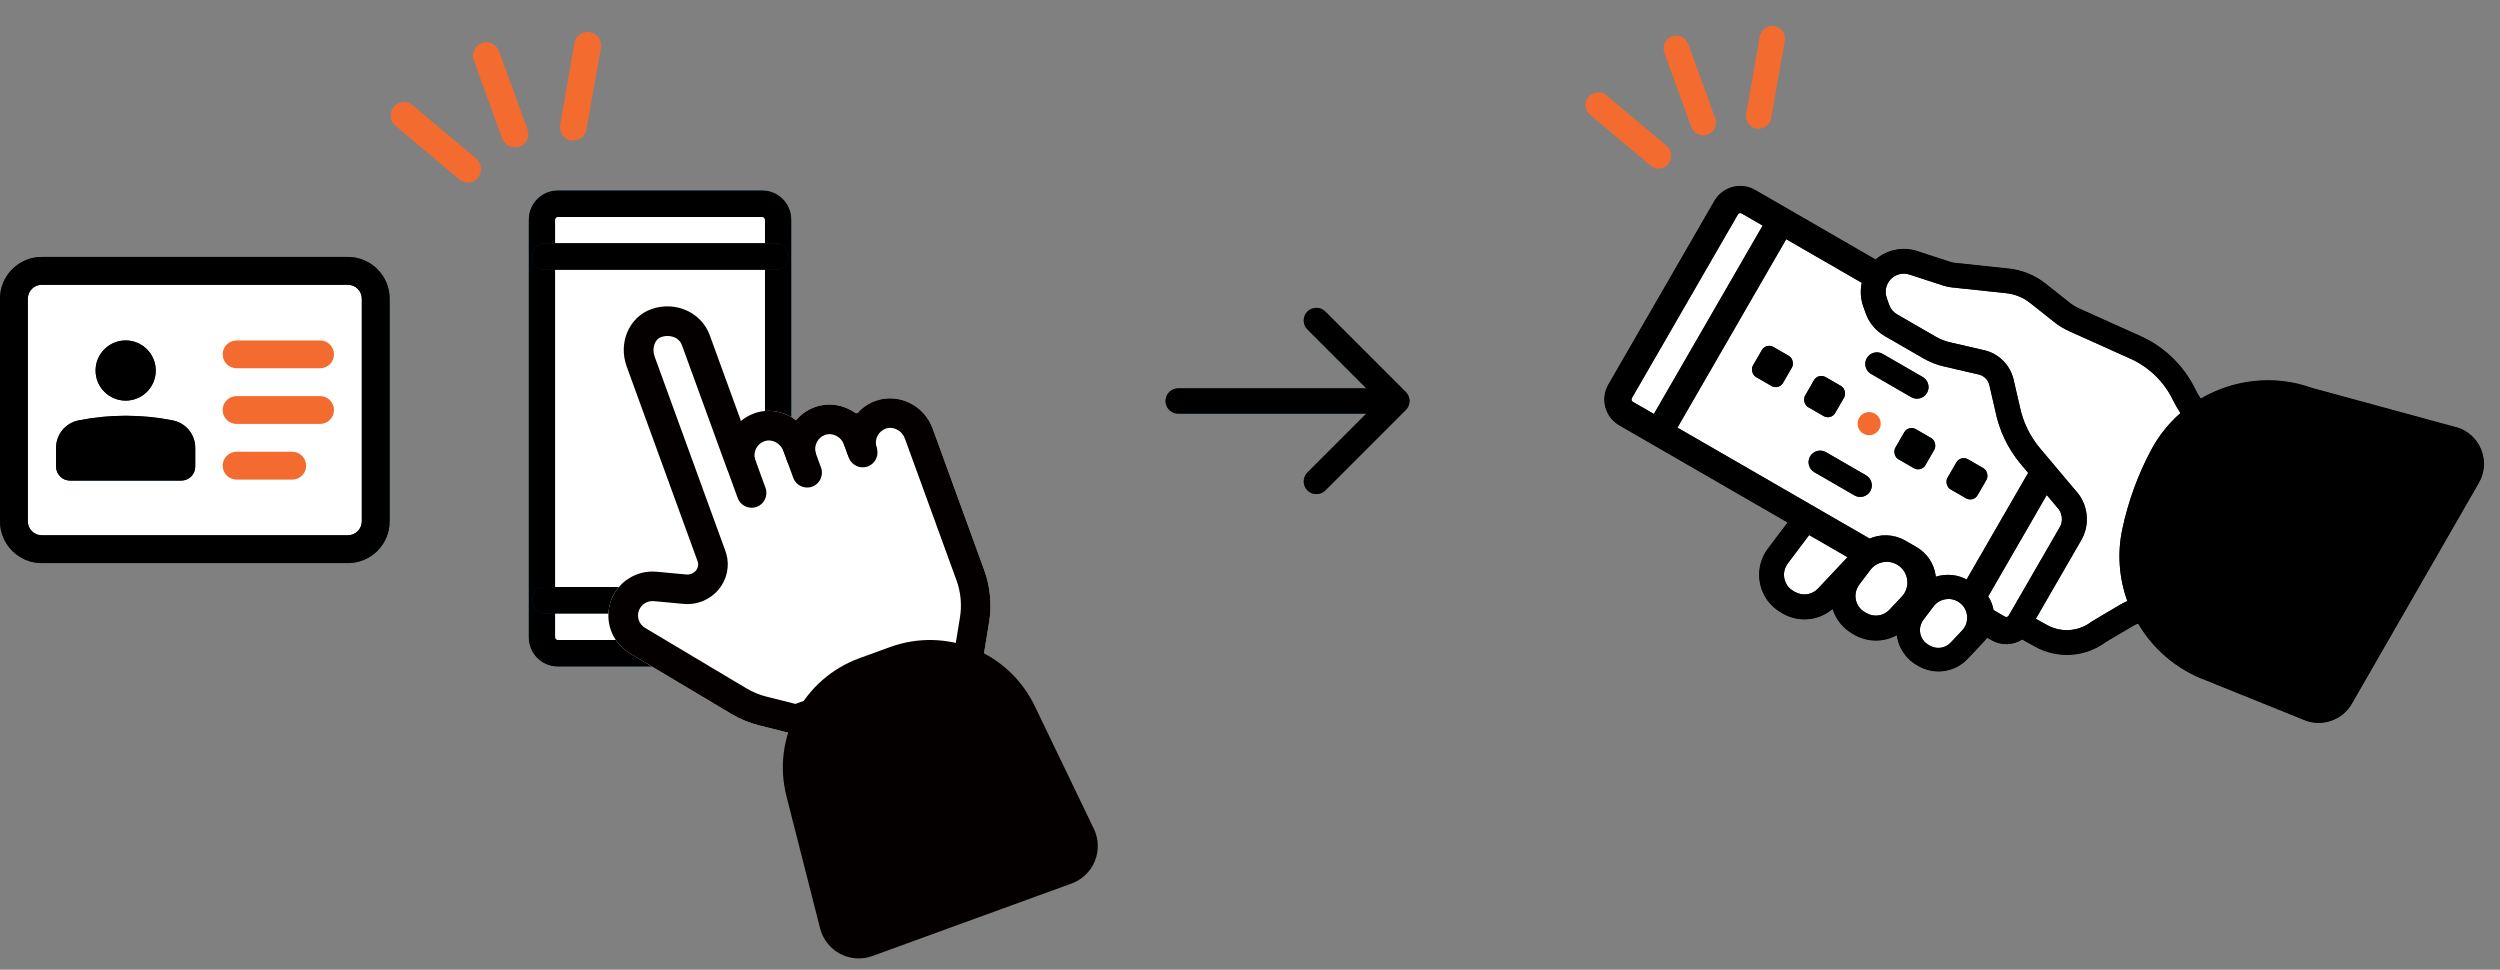 <svg width="593" height="230" viewBox="0 0 593 230" fill="none" xmlns="http://www.w3.org/2000/svg">
<rect x="0" y="0" width="593" height="230" fill="#808080" stroke="none"/>
<path d="M582.513 101.291L548.497 92.026C539.516 88.781 529.835 89.955 522.022 94.528C521.542 93.8 521.098 93.044 520.715 92.252C518.109 86.906 513.706 82.543 508.306 79.956L493.242 73.179C492.406 72.807 491.631 72.33 490.931 71.775L485.214 67.244C482.702 65.254 479.697 64.029 476.511 63.69L463.618 62.319C463.325 62.289 463.022 62.225 462.744 62.134L454.746 59.527C451.7 58.529 448.312 59.044 445.694 60.894C445.41 61.09 445.145 61.307 444.887 61.528L416.331 45.041C412.939 43.083 408.596 44.247 406.638 47.638L381.483 91.208C379.525 94.599 380.689 98.943 384.08 100.901L423.988 123.942L419.333 130.117C416.802 133.478 416.49 138.16 418.902 141.953C419.805 143.385 421.11 144.539 422.588 145.392L422.791 145.509C426.639 147.751 431.367 147.289 434.684 144.472C435.45 146.905 437.099 148.988 439.326 150.294L439.746 150.536C442.964 152.414 446.796 152.396 449.915 150.685C449.948 150.904 449.97 151.127 450.015 151.343C450.556 154.026 452.214 156.354 454.583 157.742L454.966 157.963C458.851 160.226 463.711 159.52 466.791 156.247L470.672 152.125C471.14 151.625 471.541 151.086 471.875 150.508C471.719 150.779 471.552 151.033 471.366 151.285L472.364 151.861C474.72 153.222 477.52 153.068 479.674 151.71L482.694 153.394C488.034 156.377 494.64 155.939 499.528 152.289L506.007 148.466C506.373 148.247 506.76 148.08 507.15 147.925C510.733 153.986 516.328 158.867 523.31 161.417L546.616 170.831C550.776 172.513 555.608 170.851 557.852 166.964L557.86 166.949L588.006 114.527C589.419 112.081 589.601 109.165 588.523 106.562C587.442 103.947 585.264 102.019 582.541 101.277L582.513 101.291Z" fill="white"/>
<path d="M481.852 149.555L481.867 149.563L482.041 149.263C481.98 149.368 481.916 149.461 481.852 149.555Z" fill="white"/>
<path d="M582.513 101.291L548.497 92.026C539.516 88.781 529.835 89.955 522.022 94.528C521.542 93.8 521.098 93.044 520.715 92.252C518.109 86.906 513.706 82.543 508.306 79.956L493.242 73.179C492.406 72.807 491.631 72.33 490.931 71.775L485.214 67.244C482.702 65.254 479.697 64.029 476.511 63.69L463.618 62.319C463.325 62.289 463.022 62.225 462.744 62.134L454.746 59.527C451.7 58.529 448.312 59.044 445.694 60.894C445.41 61.09 445.145 61.307 444.887 61.528L416.331 45.041C412.939 43.083 408.596 44.247 406.638 47.638L381.483 91.208C379.525 94.599 380.689 98.943 384.08 100.901L423.988 123.942L419.333 130.117C416.802 133.478 416.49 138.16 418.902 141.953C419.805 143.385 421.11 144.539 422.588 145.392L422.791 145.509C426.639 147.751 431.367 147.289 434.684 144.472C435.45 146.905 437.099 148.988 439.326 150.294L439.746 150.536C442.964 152.414 446.796 152.396 449.915 150.685C449.948 150.904 449.97 151.127 450.015 151.343C450.556 154.026 452.214 156.354 454.583 157.742L454.966 157.963C458.851 160.226 463.711 159.52 466.791 156.247L470.672 152.125C471.14 151.625 471.541 151.086 471.875 150.508C471.719 150.779 471.552 151.033 471.366 151.285L472.364 151.861C474.72 153.222 477.52 153.068 479.674 151.71L482.694 153.394C488.034 156.377 494.64 155.939 499.528 152.289L506.007 148.466C506.373 148.247 506.76 148.08 507.15 147.925C510.733 153.986 516.328 158.867 523.31 161.417L546.616 170.831C550.776 172.513 555.608 170.851 557.852 166.964L557.86 166.949L588.006 114.527C589.419 112.081 589.601 109.165 588.523 106.562C587.442 103.947 585.264 102.019 582.541 101.277L582.513 101.291ZM387.307 95.311C387 95.133 386.9 94.735 387.073 94.435L412.232 50.858C412.41 50.55 412.808 50.45 413.108 50.623L418.105 53.508L392.304 98.196L387.307 95.311ZM397.894 101.423L423.694 56.736L441.612 67.08C441.224 68.877 441.308 70.776 441.937 72.58L442.513 74.233C443.322 76.541 444.933 78.481 447.049 79.703L456.195 84.983C457.77 85.893 459.47 86.554 461.239 86.955L469.386 88.838C470.61 89.125 471.584 90.107 471.872 91.323L473.289 97.464C474.209 102.107 476.299 106.475 479.335 110.088L481.082 112.157L466.475 137.457C466.58 137.518 466.694 137.563 466.799 137.624C464.413 136.246 461.644 136.018 459.171 136.801C459.154 136.692 459.149 136.579 459.132 136.469C458.716 133.638 457.051 131.186 454.567 129.752L451.956 128.244C449.225 126.667 446 126.606 443.283 127.828C443.339 127.801 443.399 127.766 443.455 127.738L397.89 101.431L397.894 101.423ZM469.534 139.263C469.534 139.263 469.593 139.317 469.63 139.339C469.593 139.317 469.571 139.285 469.534 139.263ZM470.313 139.923C470.313 139.923 470.336 139.936 470.339 139.948C470.331 139.944 470.316 139.935 470.313 139.923ZM425.768 140.405L425.453 140.223C424.852 139.876 424.305 139.421 423.921 138.839C422.945 137.375 422.922 135.561 423.75 134.128C423.841 133.97 423.927 133.82 424.045 133.668L429.135 126.913L438.229 132.163L431.23 139.607C429.808 141.117 427.561 141.44 425.765 140.393L425.768 140.405ZM442.3 145.178C441.204 144.545 440.446 143.467 440.198 142.234C439.986 141.181 440.168 140.085 440.709 139.148C440.805 138.983 440.903 138.829 441.005 138.688L443.624 135.208C445.112 133.236 447.843 132.682 449.982 133.917C451.287 134.671 452.165 135.958 452.382 137.453C452.603 138.942 452.137 140.424 451.101 141.526L448.178 144.63C446.756 146.14 444.509 146.463 442.712 145.416L442.292 145.174L442.3 145.178ZM465.399 149.561L462.709 152.419C461.419 153.786 459.387 154.083 457.763 153.135L457.381 152.914C456.39 152.343 455.704 151.366 455.48 150.246C455.293 149.288 455.453 148.3 455.942 147.452C456.029 147.302 456.123 147.156 456.212 147.038L458.628 143.841C459.981 142.051 462.46 141.552 464.396 142.669C465.582 143.354 466.369 144.519 466.568 145.874C466.766 147.229 466.34 148.573 465.407 149.565L465.399 149.561ZM476.448 146.036C476.27 146.344 475.88 146.448 475.572 146.271L472.871 144.711C472.886 144.79 472.905 144.861 472.912 144.935C472.727 143.678 472.274 142.506 471.598 141.475L485.49 117.413L487.881 120.254L487.991 120.377C489.101 121.539 489.385 123.264 488.766 124.717L476.455 146.04L476.448 146.036ZM515.397 94.844C515.93 95.932 516.546 96.978 517.208 97.981C514.422 100.414 512.032 103.376 510.216 106.799C507.087 112.686 504.808 118.973 503.415 125.491C502.167 131.343 502.68 137.231 504.606 142.575C504.048 142.814 503.505 143.08 502.973 143.393L496.317 147.333L496.058 147.504C493.015 149.829 488.895 150.121 485.545 148.247L482.901 146.78L493.683 128.105C495.853 124.347 495.293 119.512 492.349 116.381L483.853 106.284C481.451 103.426 479.792 99.958 479.053 96.23L477.611 89.995C476.818 86.586 474.105 83.869 470.698 83.082L462.551 81.2C461.348 80.926 460.204 80.465 459.146 79.855L450 74.574C449.107 74.059 448.426 73.245 448.096 72.275L447.52 70.621C446.891 68.817 447.54 66.792 449.104 65.694C450.203 64.918 451.629 64.7 452.908 65.119L460.906 67.726C461.588 67.949 462.289 68.104 462.999 68.174L475.892 69.545C477.956 69.766 479.914 70.567 481.548 71.86L487.265 76.392C488.347 77.256 489.549 77.98 490.827 78.558L505.805 85.295C509.969 87.299 513.383 90.691 515.409 94.841L515.397 94.844Z" fill="#003B5D"/>
<path d="M582.513 101.291L548.497 92.026C539.516 88.781 529.835 89.955 522.022 94.528C521.542 93.8 521.098 93.044 520.715 92.252C518.109 86.906 513.706 82.543 508.306 79.956L493.242 73.179C492.406 72.807 491.631 72.33 490.931 71.775L485.214 67.244C482.702 65.254 479.697 64.029 476.511 63.69L463.618 62.319C463.325 62.289 463.022 62.225 462.744 62.134L454.746 59.527C451.7 58.529 448.312 59.044 445.694 60.894C445.41 61.09 445.145 61.307 444.887 61.528L416.331 45.041C412.939 43.083 408.596 44.247 406.638 47.638L381.483 91.208C379.525 94.599 380.689 98.943 384.08 100.901L423.988 123.942L419.333 130.117C416.802 133.478 416.49 138.16 418.902 141.953C419.805 143.385 421.11 144.539 422.588 145.392L422.791 145.509C426.639 147.751 431.367 147.289 434.684 144.472C435.45 146.905 437.099 148.988 439.326 150.294L439.746 150.536C442.964 152.414 446.796 152.396 449.915 150.685C449.948 150.904 449.97 151.127 450.015 151.343C450.556 154.026 452.214 156.354 454.583 157.742L454.966 157.963C458.851 160.226 463.711 159.52 466.791 156.247L470.672 152.125C471.14 151.625 471.541 151.086 471.875 150.508C471.719 150.779 471.552 151.033 471.366 151.285L472.364 151.861C474.72 153.222 477.52 153.068 479.674 151.71L482.694 153.394C488.034 156.377 494.64 155.939 499.528 152.289L506.007 148.466C506.373 148.247 506.76 148.08 507.15 147.925C510.733 153.986 516.328 158.867 523.31 161.417L546.616 170.831C550.776 172.513 555.608 170.851 557.852 166.964L557.86 166.949L588.006 114.527C589.419 112.081 589.601 109.165 588.523 106.562C587.442 103.947 585.264 102.019 582.541 101.277L582.513 101.291ZM387.307 95.311C387 95.133 386.9 94.735 387.073 94.435L412.232 50.858C412.41 50.55 412.808 50.45 413.108 50.623L418.105 53.508L392.304 98.196L387.307 95.311ZM397.894 101.423L423.694 56.736L441.612 67.08C441.224 68.877 441.308 70.776 441.937 72.58L442.513 74.233C443.322 76.541 444.933 78.481 447.049 79.703L456.195 84.983C457.77 85.893 459.47 86.554 461.239 86.955L469.386 88.838C470.61 89.125 471.584 90.107 471.872 91.323L473.289 97.464C474.209 102.107 476.299 106.475 479.335 110.088L481.082 112.157L466.475 137.457C466.58 137.518 466.694 137.563 466.799 137.624C464.413 136.246 461.644 136.018 459.171 136.801C459.154 136.692 459.149 136.579 459.132 136.469C458.716 133.638 457.051 131.186 454.567 129.752L451.956 128.244C449.225 126.667 446 126.606 443.283 127.828C443.339 127.801 443.399 127.766 443.455 127.738L397.89 101.431L397.894 101.423ZM469.534 139.263C469.534 139.263 469.593 139.317 469.63 139.339C469.593 139.317 469.571 139.285 469.534 139.263ZM470.313 139.923C470.313 139.923 470.336 139.936 470.339 139.948C470.331 139.944 470.316 139.935 470.313 139.923ZM425.768 140.405L425.453 140.223C424.852 139.876 424.305 139.421 423.921 138.839C422.945 137.375 422.922 135.561 423.75 134.128C423.841 133.97 423.927 133.82 424.045 133.668L429.135 126.913L438.229 132.163L431.23 139.607C429.808 141.117 427.561 141.44 425.765 140.393L425.768 140.405ZM442.3 145.178C441.204 144.545 440.446 143.467 440.198 142.234C439.986 141.181 440.168 140.085 440.709 139.148C440.805 138.983 440.903 138.829 441.005 138.688L443.624 135.208C445.112 133.236 447.843 132.682 449.982 133.917C451.287 134.671 452.165 135.958 452.382 137.453C452.603 138.942 452.137 140.424 451.101 141.526L448.178 144.63C446.756 146.14 444.509 146.463 442.712 145.416L442.292 145.174L442.3 145.178ZM465.399 149.561L462.709 152.419C461.419 153.786 459.387 154.083 457.763 153.135L457.381 152.914C456.39 152.343 455.704 151.366 455.48 150.246C455.293 149.288 455.453 148.3 455.942 147.452C456.029 147.302 456.123 147.156 456.212 147.038L458.628 143.841C459.981 142.051 462.46 141.552 464.396 142.669C465.582 143.354 466.369 144.519 466.568 145.874C466.766 147.229 466.34 148.573 465.407 149.565L465.399 149.561ZM476.448 146.036C476.27 146.344 475.88 146.448 475.572 146.271L472.871 144.711C472.886 144.79 472.905 144.861 472.912 144.935C472.727 143.678 472.274 142.506 471.598 141.475L485.49 117.413L487.881 120.254L487.991 120.377C489.101 121.539 489.385 123.264 488.766 124.717L476.455 146.04L476.448 146.036ZM515.397 94.844C515.93 95.932 516.546 96.978 517.208 97.981C514.422 100.414 512.032 103.376 510.216 106.799C507.087 112.686 504.808 118.973 503.415 125.491C502.167 131.343 502.68 137.231 504.606 142.575C504.048 142.814 503.505 143.08 502.973 143.393L496.317 147.333L496.058 147.504C493.015 149.829 488.895 150.121 485.545 148.247L482.901 146.78L493.683 128.105C495.853 124.347 495.293 119.512 492.349 116.381L483.853 106.284C481.451 103.426 479.792 99.958 479.053 96.23L477.611 89.995C476.818 86.586 474.105 83.869 470.698 83.082L462.551 81.2C461.348 80.926 460.204 80.465 459.146 79.855L450 74.574C449.107 74.059 448.426 73.245 448.096 72.275L447.52 70.621C446.891 68.817 447.54 66.792 449.104 65.694C450.203 64.918 451.629 64.7 452.908 65.119L460.906 67.726C461.588 67.949 462.289 68.104 462.999 68.174L475.892 69.545C477.956 69.766 479.914 70.567 481.548 71.86L487.265 76.392C488.347 77.256 489.549 77.98 490.827 78.558L505.805 85.295C509.969 87.299 513.383 90.691 515.409 94.841L515.397 94.844Z" fill="black"/>
<path fill-rule="evenodd" clip-rule="evenodd" d="M442.813 84.951C443.572 83.637 445.251 83.187 446.565 83.945L456.079 89.438C457.392 90.197 457.842 91.876 457.084 93.19C456.326 94.504 454.646 94.954 453.332 94.195L443.819 88.702C442.505 87.944 442.055 86.264 442.813 84.951Z" fill="#003B5D"/>
<path fill-rule="evenodd" clip-rule="evenodd" d="M442.813 84.951C443.572 83.637 445.251 83.187 446.565 83.945L456.079 89.438C457.392 90.197 457.842 91.876 457.084 93.19C456.326 94.504 454.646 94.954 453.332 94.195L443.819 88.702C442.505 87.944 442.055 86.264 442.813 84.951Z" fill="black"/>
<path fill-rule="evenodd" clip-rule="evenodd" d="M429.357 108.259C430.116 106.946 431.795 106.496 433.109 107.254L442.623 112.747C443.936 113.505 444.386 115.185 443.628 116.499C442.869 117.812 441.19 118.262 439.876 117.504L430.362 112.011C429.049 111.253 428.599 109.573 429.357 108.259Z" fill="#003B5D"/>
<path fill-rule="evenodd" clip-rule="evenodd" d="M429.357 108.259C430.116 106.946 431.795 106.496 433.109 107.254L442.623 112.747C443.936 113.505 444.386 115.185 443.628 116.499C442.869 117.812 441.19 118.262 439.876 117.504L430.362 112.011C429.049 111.253 428.599 109.573 429.357 108.259Z" fill="black"/>
<circle cx="443.359" cy="100.487" r="2.746" transform="rotate(30 443.359 100.487)" fill="#F46B2F"/>
<rect x="418.917" y="81.301" width="8.239" height="8.239" rx="2" transform="rotate(30 418.917 81.301)" fill="#003B5D"/>
<rect x="418.917" y="81.301" width="8.239" height="8.239" rx="2" transform="rotate(30 418.917 81.301)" fill="black"/>
<rect x="431.285" y="88.442" width="8.239" height="8.239" rx="2" transform="rotate(30 431.285 88.442)" fill="#003B5D"/>
<rect x="431.285" y="88.442" width="8.239" height="8.239" rx="2" transform="rotate(30 431.285 88.442)" fill="black"/>
<rect x="452.689" y="100.801" width="8.239" height="8.239" rx="2" transform="rotate(30 452.689 100.801)" fill="#003B5D"/>
<rect x="452.689" y="100.801" width="8.239" height="8.239" rx="2" transform="rotate(30 452.689 100.801)" fill="black"/>
<rect x="465.058" y="107.942" width="8.239" height="8.239" rx="2" transform="rotate(30 465.058 107.942)" fill="#003B5D"/>
<rect x="465.058" y="107.942" width="8.239" height="8.239" rx="2" transform="rotate(30 465.058 107.942)" fill="black"/>
<path d="M394.495 39.81C393.997 39.989 393.461 40.035 392.94 39.943C392.419 39.852 391.931 39.625 391.525 39.287L377.148 27.221C376.535 26.707 376.152 25.971 376.082 25.174C376.013 24.377 376.263 23.585 376.777 22.973C377.292 22.36 378.028 21.977 378.825 21.908C379.622 21.838 380.413 22.088 381.026 22.602L395.403 34.668C395.983 35.184 396.342 35.904 396.405 36.678C396.467 37.452 396.229 38.22 395.739 38.822C395.425 39.262 394.994 39.604 394.495 39.81Z" fill="#F46B2F"/>
<path d="M405.052 31.924C404.301 32.198 403.472 32.162 402.747 31.824C402.023 31.486 401.462 30.874 401.189 30.123L394.77 12.488C394.497 11.737 394.533 10.908 394.871 10.184C395.209 9.459 395.82 8.898 396.571 8.625C397.323 8.352 398.152 8.388 398.876 8.726C399.6 9.063 400.161 9.675 400.434 10.426L406.853 28.061C407.126 28.812 407.09 29.642 406.752 30.366C406.415 31.09 405.803 31.651 405.052 31.924Z" fill="#F46B2F"/>
<path d="M418.128 30.373C417.63 30.547 417.096 30.594 416.575 30.511C415.814 30.36 415.141 29.922 414.696 29.288C414.25 28.654 414.065 27.872 414.181 27.106L417.42 8.628C417.558 7.841 418.004 7.14 418.659 6.681C419.314 6.223 420.125 6.043 420.912 6.181C421.7 6.32 422.401 6.766 422.859 7.421C423.318 8.076 423.498 8.886 423.36 9.674L420.102 28.158C419.994 28.667 419.755 29.139 419.409 29.527C419.063 29.916 418.621 30.207 418.128 30.373Z" fill="#F46B2F"/>
<path d="M279.467 92.113C277.81 92.113 276.467 93.456 276.467 95.113C276.467 96.769 277.81 98.113 279.467 98.113L279.467 92.113ZM333.458 97.234C334.63 96.062 334.63 94.163 333.458 92.991L314.366 73.9C313.195 72.728 311.295 72.728 310.124 73.9C308.952 75.071 308.952 76.971 310.124 78.142L327.094 95.113L310.124 112.083C308.952 113.255 308.952 115.154 310.124 116.326C311.295 117.497 313.195 117.497 314.366 116.326L333.458 97.234ZM279.467 98.113L331.337 98.113L331.337 92.113L279.467 92.113L279.467 98.113Z" fill="#003B5D"/>
<path d="M279.467 92.113C277.81 92.113 276.467 93.456 276.467 95.113C276.467 96.769 277.81 98.113 279.467 98.113L279.467 92.113ZM333.458 97.234C334.63 96.062 334.63 94.163 333.458 92.991L314.366 73.9C313.195 72.728 311.295 72.728 310.124 73.9C308.952 75.071 308.952 76.971 310.124 78.142L327.094 95.113L310.124 112.083C308.952 113.255 308.952 115.154 310.124 116.326C311.295 117.497 313.195 117.497 314.366 116.326L333.458 97.234ZM279.467 98.113L331.337 98.113L331.337 92.113L279.467 92.113L279.467 98.113Z" fill="black"/>
<path d="M112.084 43.102C111.559 43.291 110.993 43.34 110.444 43.243C109.894 43.146 109.379 42.908 108.95 42.551L93.784 29.822C93.138 29.28 92.733 28.503 92.66 27.662C92.587 26.822 92.85 25.987 93.393 25.34C93.936 24.694 94.713 24.29 95.553 24.217C96.394 24.144 97.229 24.407 97.875 24.95L113.042 37.678C113.654 38.222 114.032 38.982 114.099 39.798C114.165 40.614 113.913 41.425 113.396 42.06C113.065 42.524 112.61 42.885 112.084 43.102Z" fill="#F46B2F"/>
<path d="M123.221 34.784C122.429 35.072 121.555 35.034 120.79 34.678C120.026 34.321 119.435 33.676 119.146 32.883L112.375 14.28C112.087 13.488 112.125 12.613 112.481 11.849C112.838 11.085 113.483 10.493 114.275 10.205C115.068 9.916 115.942 9.955 116.707 10.311C117.471 10.667 118.062 11.313 118.351 12.105L125.122 30.709C125.41 31.501 125.372 32.376 125.016 33.14C124.659 33.904 124.014 34.495 123.221 34.784Z" fill="#F46B2F"/>
<path d="M137.016 33.147C136.49 33.331 135.927 33.38 135.377 33.293C134.575 33.134 133.865 32.672 133.394 32.003C132.924 31.334 132.73 30.509 132.851 29.701L136.268 10.209C136.414 9.378 136.885 8.639 137.576 8.155C138.267 7.67 139.122 7.481 139.953 7.627C140.784 7.773 141.522 8.243 142.007 8.934C142.491 9.625 142.681 10.48 142.534 11.311L139.097 30.811C138.983 31.348 138.731 31.845 138.366 32.255C138.001 32.665 137.536 32.972 137.016 33.147Z" fill="#F46B2F"/>
<g clip-path="url(#clip0_339_15640)">
<path d="M132.281 158.08H180.832C184.61 158.08 187.679 154.989 187.679 151.182V52.095C187.679 48.288 184.61 45.197 180.832 45.197H132.281C128.503 45.197 125.435 48.288 125.435 52.095V151.182C125.435 154.989 128.503 158.08 132.281 158.08Z" fill="#003B5D"/>
<path d="M132.281 158.08H180.832C184.61 158.08 187.679 154.989 187.679 151.182V52.095C187.679 48.288 184.61 45.197 180.832 45.197H132.281C128.503 45.197 125.435 48.288 125.435 52.095V151.182C125.435 154.989 128.503 158.08 132.281 158.08Z" fill="white"/>
<path d="M180.832 158.08H132.281C128.503 158.08 125.435 154.989 125.435 151.182V52.095C125.435 48.288 128.503 45.197 132.281 45.197H180.832C184.61 45.197 187.679 48.288 187.679 52.095V151.182C187.679 154.989 184.61 158.08 180.832 158.08ZM132.281 51.468C131.939 51.468 131.659 51.75 131.659 52.095V151.182C131.659 151.527 131.939 151.809 132.281 151.809H180.832C181.174 151.809 181.454 151.527 181.454 151.182V52.095C181.454 51.75 181.174 51.468 180.832 51.468H132.281Z" fill="#003B5D"/>
<path d="M180.832 158.08H132.281C128.503 158.08 125.435 154.989 125.435 151.182V52.095C125.435 48.288 128.503 45.197 132.281 45.197H180.832C184.61 45.197 187.679 48.288 187.679 52.095V151.182C187.679 154.989 184.61 158.08 180.832 158.08ZM132.281 51.468C131.939 51.468 131.659 51.75 131.659 52.095V151.182C131.659 151.527 131.939 151.809 132.281 151.809H180.832C181.174 151.809 181.454 151.527 181.454 151.182V52.095C181.454 51.75 181.174 51.468 180.832 51.468H132.281Z" fill="black"/>
<path d="M183.944 63.979H129.169C127.451 63.979 126.057 62.574 126.057 60.843C126.057 59.112 127.451 57.708 129.169 57.708H183.944C185.662 57.708 187.056 59.112 187.056 60.843C187.056 62.574 185.662 63.979 183.944 63.979Z" fill="#003B5D"/>
<path d="M183.944 63.979H129.169C127.451 63.979 126.057 62.574 126.057 60.843C126.057 59.112 127.451 57.708 129.169 57.708H183.944C185.662 57.708 187.056 59.112 187.056 60.843C187.056 62.574 185.662 63.979 183.944 63.979Z" fill="black"/>
<path d="M183.944 145.506H129.169C127.451 145.506 126.057 144.102 126.057 142.371C126.057 140.64 127.451 139.235 129.169 139.235H183.944C185.662 139.235 187.056 140.64 187.056 142.371C187.056 144.102 185.662 145.506 183.944 145.506Z" fill="#003B5D"/>
<path d="M183.944 145.506H129.169C127.451 145.506 126.057 144.102 126.057 142.371C126.057 140.64 127.451 139.235 129.169 139.235H183.944C185.662 139.235 187.056 140.64 187.056 142.371C187.056 144.102 185.662 145.506 183.944 145.506Z" fill="black"/>
</g>
<path d="M190.031 173.942L230.929 159.056L230.92 159.052C232.114 158.617 232.976 157.579 233.184 156.323L234.611 147.623C235.297 143.474 234.896 139.19 233.458 135.239L221.23 101.643C219.233 96.155 213.229 93.186 207.845 95.018C205.97 95.656 204.404 96.771 203.213 98.198C200.48 96.108 196.842 95.348 193.447 96.509C191.581 97.15 190.006 98.261 188.815 99.689C186.082 97.598 182.443 96.838 179.049 97.999C177.808 98.428 176.712 99.051 175.755 99.848L168.348 79.498C166.36 74.036 160.114 71.282 154.414 73.356C149.203 75.253 146.613 81.335 148.647 86.922L165.441 133.064C165.473 133.15 165.497 133.238 165.526 133.318C165.799 134.272 165.352 134.994 165.066 135.338C164.516 136.001 163.672 136.353 162.829 136.271L155.709 135.613C151.056 135.185 146.647 137.933 144.988 142.302C143.188 147.043 145.039 152.376 149.398 154.972L173.447 169.325C175.506 170.548 177.723 171.467 180.051 172.054L187.977 174.047C188.653 174.219 189.371 174.182 190.031 173.942Z" fill="white"/>
<path d="M179.483 120.229C177.662 120.892 175.647 119.952 174.984 118.132L172.602 111.588C171.94 109.767 172.879 107.752 174.7 107.089C176.521 106.427 178.536 107.366 179.199 109.187L181.58 115.731C182.243 117.551 181.303 119.567 179.483 120.229Z" fill="#040000"/>
<path d="M192.655 115.435C190.835 116.098 188.819 115.158 188.157 113.337L185.775 106.793C185.112 104.973 186.052 102.957 187.873 102.295C189.693 101.632 191.709 102.572 192.371 104.393L194.753 110.936C195.416 112.757 194.476 114.772 192.655 115.435Z" fill="#040000"/>
<path d="M242.398 168.953L256.418 198.069C257.976 201.304 256.401 205.178 253.024 206.407L205.759 223.61C202.388 224.837 198.685 222.884 197.799 219.404L189.824 188.089C186.746 176.006 193.327 163.551 205.042 159.287L212.227 156.672C223.948 152.406 236.987 157.713 242.398 168.953Z" fill="#040000"/>
<path d="M254.182 209.566L206.911 226.772C204.408 227.683 201.626 227.49 199.271 226.245C196.916 224.999 195.193 222.807 194.534 220.227L186.558 188.911C183.041 175.088 190.488 160.99 203.894 156.111L211.079 153.496C224.48 148.618 239.252 154.629 245.443 167.479L259.463 196.595C260.617 198.995 260.706 201.782 259.702 204.25C258.699 206.717 256.691 208.653 254.189 209.564L254.182 209.566ZM206.196 162.455C196.065 166.143 190.431 176.803 193.089 187.259L201.064 218.575C201.257 219.322 201.737 219.93 202.414 220.293C203.098 220.654 203.872 220.71 204.594 220.447L251.866 203.242C252.588 202.979 253.151 202.436 253.443 201.72C253.735 201.004 253.712 200.231 253.373 199.536L239.353 170.42C234.677 160.707 223.506 156.155 213.369 159.845L206.184 162.46L206.196 162.455Z" fill="#040000"/>
<path d="M230.929 159.056L190.031 173.942C189.371 174.182 188.653 174.219 187.977 174.047L180.051 172.054C177.723 171.467 175.506 170.548 173.447 169.325L149.398 154.972C145.039 152.376 143.188 147.043 144.988 142.302C146.647 137.933 151.056 135.185 155.709 135.613L162.829 136.271C163.672 136.353 164.516 136.001 165.066 135.338C165.352 134.994 165.799 134.272 165.526 133.318C165.497 133.238 165.473 133.15 165.441 133.064L148.647 86.922C146.613 81.335 149.203 75.253 154.414 73.356C160.114 71.282 166.36 74.036 168.348 79.498L175.755 99.848C176.712 99.051 177.808 98.428 179.049 97.999C182.443 96.838 186.082 97.598 188.815 99.689C190.006 98.261 191.581 97.15 193.447 96.509C196.842 95.348 200.48 96.108 203.213 98.198C204.404 96.771 205.97 95.656 207.845 95.018C213.229 93.186 219.233 96.155 221.23 101.643L233.458 135.239C234.896 139.19 235.297 143.474 234.611 147.623L233.184 156.323C232.976 157.579 232.114 158.617 230.92 159.052L230.929 159.056ZM188.646 166.975L226.602 153.161L227.698 146.486C228.188 143.522 227.902 140.458 226.875 137.635L214.647 104.039C213.946 102.113 211.916 101.052 210.127 101.658C208.411 102.26 207.411 104.088 207.861 105.859C208.117 106.849 207.924 107.898 207.338 108.731C206.755 109.571 205.839 110.114 204.823 110.215C203.217 110.381 201.673 109.441 201.123 107.931L200.251 105.536C199.55 103.61 197.524 102.54 195.731 103.155C194.022 103.754 193.015 105.585 193.466 107.356C193.721 108.346 193.528 109.395 192.942 110.228C192.359 111.068 191.443 111.611 190.427 111.712C188.821 111.878 187.277 110.938 186.727 109.428L185.855 107.033C185.154 105.107 183.129 104.037 181.336 104.652C181.316 104.659 181.289 104.669 181.27 104.676C179.588 105.288 178.629 107.109 179.07 108.853C179.326 109.843 179.132 110.892 178.547 111.725C177.963 112.565 177.048 113.108 176.031 113.209C174.426 113.375 172.881 112.435 172.331 110.925L161.765 81.894C161.021 79.849 158.623 79.295 156.828 79.948C155.146 80.56 154.649 82.848 155.257 84.517L172.046 130.646C172.137 130.896 172.222 131.149 172.291 131.401C173.112 134.314 172.428 137.462 170.469 139.818C168.437 142.261 165.341 143.544 162.193 143.248L155.073 142.59C153.551 142.45 152.107 143.349 151.56 144.78C150.967 146.333 151.582 148.082 153.004 148.931L177.059 163.281C178.529 164.158 180.113 164.815 181.774 165.233L188.657 166.964L188.646 166.975Z" fill="#040000"/>
<path d="M205.831 110.64C204.01 111.303 201.995 110.363 201.332 108.542L199.19 102.658C198.528 100.838 199.468 98.822 201.288 98.16C203.109 97.497 205.124 98.437 205.787 100.258L207.929 106.142C208.591 107.962 207.651 109.978 205.831 110.64Z" fill="#040000"/>
<g clip-path="url(#clip1_339_15640)">
<path d="M82.521 64.248H9.902C6.256 64.248 3.301 67.204 3.301 70.85V123.663C3.301 127.309 6.256 130.265 9.902 130.265H82.521C86.167 130.265 89.123 127.309 89.123 123.663V70.85C89.123 67.204 86.167 64.248 82.521 64.248Z" fill="white"/>
<path d="M82.521 133.566H9.903C4.443 133.566 0 129.123 0 123.663V70.85C0 65.39 4.443 60.947 9.903 60.947H82.521C87.981 60.947 92.423 65.39 92.423 70.85V123.663C92.423 129.123 87.981 133.566 82.521 133.566ZM9.903 67.549C8.08 67.549 6.602 69.028 6.602 70.85V123.663C6.602 125.485 8.08 126.964 9.903 126.964H82.521C84.343 126.964 85.822 125.485 85.822 123.663V70.85C85.822 69.028 84.343 67.549 82.521 67.549H9.903Z" fill="#003B5D"/>
<path d="M82.521 133.566H9.903C4.443 133.566 0 129.123 0 123.663V70.85C0 65.39 4.443 60.947 9.903 60.947H82.521C87.981 60.947 92.423 65.39 92.423 70.85V123.663C92.423 129.123 87.981 133.566 82.521 133.566ZM9.903 67.549C8.08 67.549 6.602 69.028 6.602 70.85V123.663C6.602 125.485 8.08 126.964 9.903 126.964H82.521C84.343 126.964 85.822 125.485 85.822 123.663V70.85C85.822 69.028 84.343 67.549 82.521 67.549H9.903Z" fill="black"/>
<path d="M75.919 100.557H56.114C54.292 100.557 52.813 99.079 52.813 97.257C52.813 95.435 54.292 93.956 56.114 93.956H75.919C77.741 93.956 79.22 95.435 79.22 97.257C79.22 99.079 77.741 100.557 75.919 100.557Z" fill="#F46B2F"/>
<path d="M75.919 87.354H56.114C54.292 87.354 52.813 85.876 52.813 84.053C52.813 82.231 54.292 80.753 56.114 80.753H75.919C77.741 80.753 79.22 82.231 79.22 84.053C79.22 85.876 77.741 87.354 75.919 87.354Z" fill="#F46B2F"/>
<path d="M69.317 113.761H56.114C54.292 113.761 52.813 112.282 52.813 110.46C52.813 108.638 54.292 107.159 56.114 107.159H69.317C71.14 107.159 72.618 108.638 72.618 110.46C72.618 112.282 71.14 113.761 69.317 113.761Z" fill="#F46B2F"/>
<path d="M29.807 95.025C33.748 95.025 36.943 91.83 36.943 87.889C36.943 83.948 33.748 80.753 29.807 80.753C25.865 80.753 22.67 83.948 22.67 87.889C22.67 91.83 25.865 95.025 29.807 95.025Z" fill="#003B5D"/>
<path d="M29.807 95.025C33.748 95.025 36.943 91.83 36.943 87.889C36.943 83.948 33.748 80.753 29.807 80.753C25.865 80.753 22.67 83.948 22.67 87.889C22.67 91.83 25.865 95.025 29.807 95.025Z" fill="black"/>
<path d="M43.01 113.992H16.603C14.781 113.992 13.302 112.513 13.302 110.691V106.202C13.302 103.053 15.521 100.346 18.61 99.726C26.004 98.247 33.616 98.247 41.003 99.726C44.086 100.34 46.311 103.053 46.311 106.202V110.691C46.311 112.513 44.832 113.992 43.01 113.992Z" fill="#003B5D"/>
<path d="M43.01 113.992H16.603C14.781 113.992 13.302 112.513 13.302 110.691V106.202C13.302 103.053 15.521 100.346 18.61 99.726C26.004 98.247 33.616 98.247 41.003 99.726C44.086 100.34 46.311 103.053 46.311 106.202V110.691C46.311 112.513 44.832 113.992 43.01 113.992Z" fill="black"/>
</g>
<defs>
<clipPath id="clip0_339_15640">
<rect width="62.244" height="112.884" fill="white" transform="translate(125.435 45.197)"/>
</clipPath>
<clipPath id="clip1_339_15640">
<rect width="92.423" height="72.618" fill="white" transform="translate(0 60.947)"/>
</clipPath>
</defs>
</svg>
